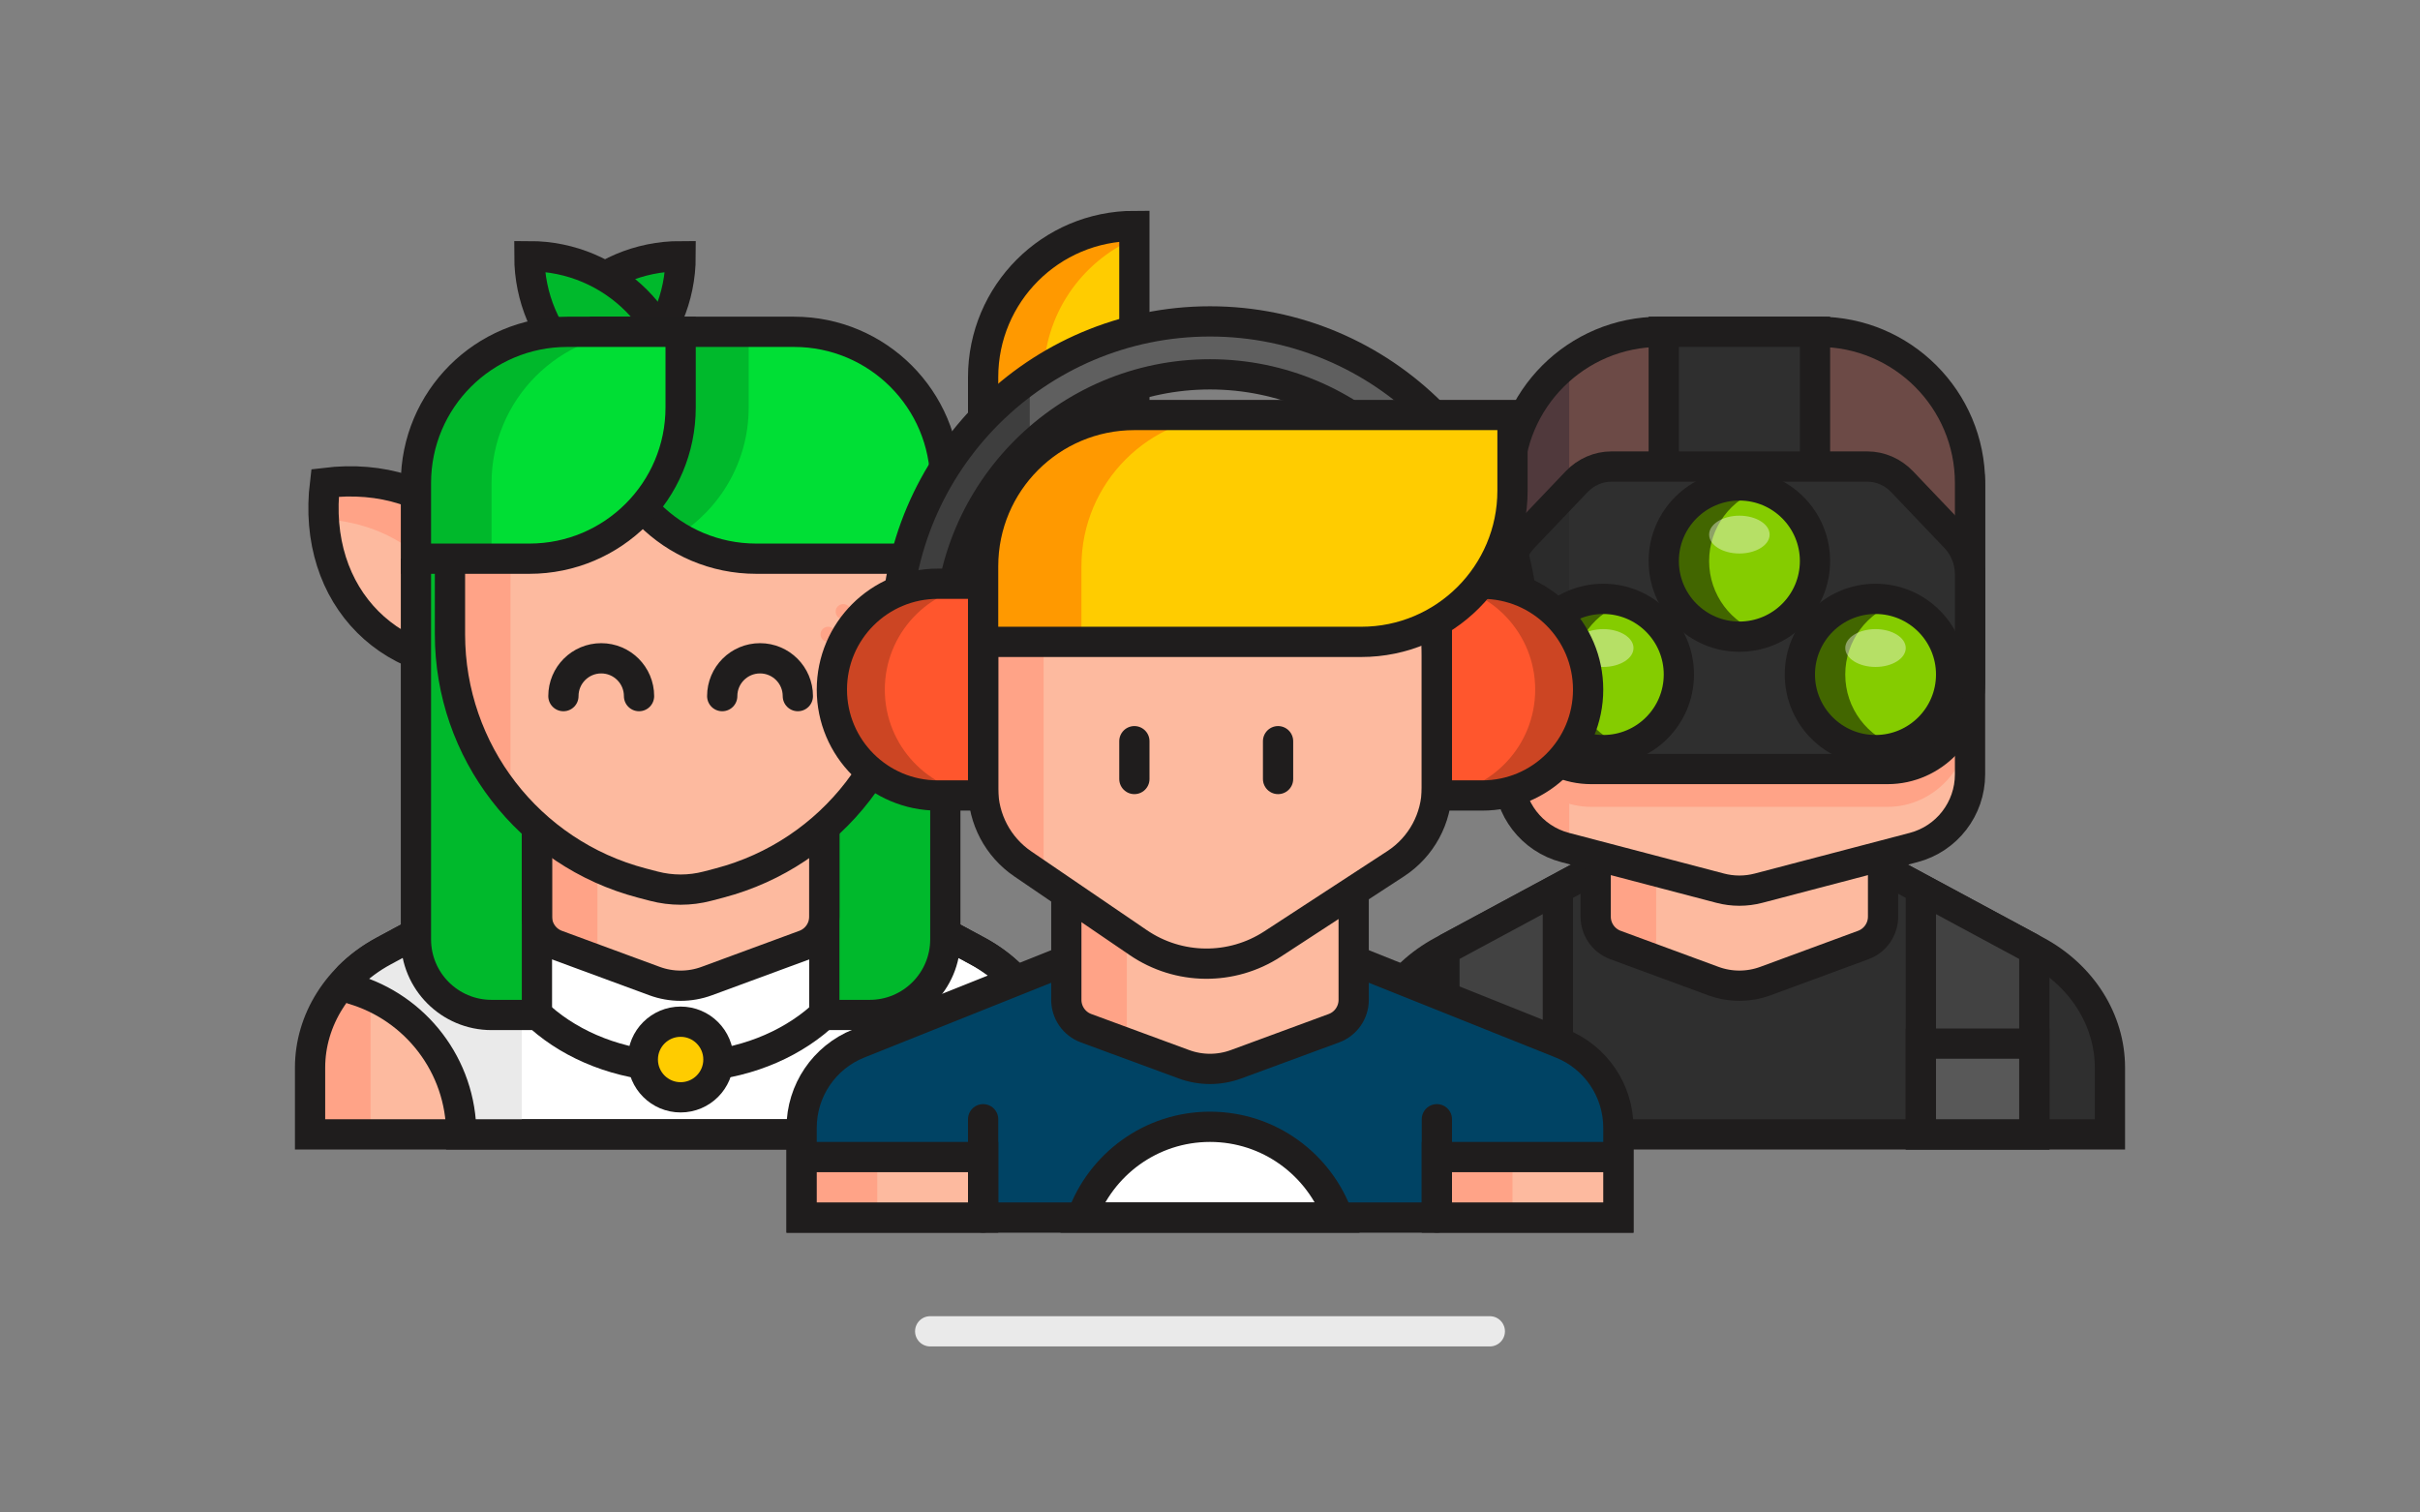 <svg xmlns="http://www.w3.org/2000/svg" width="320" height="200" viewBox="0 0 320 200" fill="none"><rect x="0" y="0" width="320" height="200" fill="#808080" stroke="none"/><g clip-path="url(#clip0_2843_24944)"><mask id="mask0_2843_24944" style="mask-type:luminance" maskUnits="userSpaceOnUse" x="0" y="0" width="320" height="200"><path d="M320 0H0V200H320V0Z" fill="white"></path></mask><g mask="url(#mask0_2843_24944)"><path d="M123 176.043H197" stroke="#EAEAEA" stroke-width="4" stroke-linecap="round" stroke-linejoin="round"></path><mask id="mask1_2843_24944" style="mask-type:alpha" maskUnits="userSpaceOnUse" x="140" y="0" width="180" height="200"><path d="M320 0V200H140V0H320Z" fill="#A7FF00"></path></mask><g mask="url(#mask1_2843_24944)"><path d="M279 150H181V141.191C181 134.869 184.694 129.01 190.732 125.757L208.841 116H251.159L269.268 125.757C275.306 129.01 279 134.869 279 141.191V150Z" fill="#2F2F2F"></path><path d="M181 141.18V149.998H189V126.814C184.003 130.19 181.004 135.493 181 141.18Z" fill="#2B2B2B"></path><path d="M279 150H181V141.191C181 134.869 184.694 129.01 190.732 125.757L208.841 116H251.159L269.268 125.757C275.306 129.01 279 134.869 279 141.191V150Z" stroke="#1F1D1D" stroke-width="4" stroke-miterlimit="10"></path><path d="M246.383 124.962L233.457 129.725C231.226 130.547 228.775 130.547 226.543 129.725L213.617 124.962C212.045 124.383 211 122.886 211 121.21V105.998H249V121.21C249 122.886 247.955 124.383 246.383 124.962Z" fill="#FDBA9F"></path><path d="M219 106H211V121.212C211 122.888 212.045 124.386 213.617 124.965L219 126.948V106Z" fill="#FFA387"></path><path d="M246.383 124.962L233.457 129.725C231.226 130.547 228.775 130.547 226.543 129.725L213.617 124.962C212.045 124.383 211 122.886 211 121.21V105.998H249V121.21C249 122.886 247.955 124.383 246.383 124.962Z" stroke="#1F1D1D" stroke-width="4" stroke-miterlimit="10"></path><path d="M253.037 112.069L232.537 117.446C230.874 117.882 229.126 117.882 227.463 117.446L206.963 112.069C202.565 110.916 199.5 106.942 199.5 102.396V64.111C199.5 58.589 203.977 54.111 209.5 54.111H250.5C256.022 54.111 260.5 58.589 260.5 64.111V102.396C260.5 106.942 257.434 110.916 253.037 112.069Z" fill="#FDBA9F"></path><path d="M251.521 68.698C250.295 67.412 248.633 66.691 246.9 66.691H213.099C211.366 66.691 209.704 67.412 208.478 68.698L201.414 76.111C200.188 77.397 199.5 79.14 199.5 80.958V95.262C199.5 101.574 204.376 106.69 210.392 106.69H249.607C255.623 106.69 260.5 101.574 260.5 95.262V80.958C260.5 79.14 259.811 77.397 258.585 76.111L251.521 68.698Z" fill="#FFA387"></path><path d="M206.963 112.068L207.5 112.209V54.31C202.936 55.237 199.5 59.273 199.5 64.109V101.179C199.5 101.761 199.513 102.339 199.522 102.918C199.747 107.242 202.735 110.96 206.963 112.068Z" fill="#FFA387"></path><path d="M253.037 112.069L232.537 117.446C230.874 117.882 229.126 117.882 227.463 117.446L206.963 112.069C202.565 110.916 199.5 106.942 199.5 102.396V64.111C199.5 58.589 203.977 54.111 209.5 54.111H250.5C256.022 54.111 260.5 58.589 260.5 64.111V102.396C260.5 106.942 257.434 110.916 253.037 112.069Z" stroke="#1F1D1D" stroke-width="4" stroke-miterlimit="10"></path><path d="M260.5 83.877H199.5V63.877C199.5 52.831 208.454 43.877 219.5 43.877H240.5C251.546 43.877 260.5 52.831 260.5 63.877V83.877Z" fill="#6C4A46"></path><path d="M199.623 83.874H207.5V47.902C202.65 51.552 199.5 57.337 199.5 63.874V81.178C199.5 81.76 199.513 82.338 199.521 82.917C199.539 83.241 199.576 83.558 199.623 83.874Z" fill="#50393C"></path><path d="M260.5 83.877H199.5V63.877C199.5 52.831 208.454 43.877 219.5 43.877H240.5C251.546 43.877 260.5 52.831 260.5 63.877V83.877Z" stroke="#1F1D1D" stroke-width="4" stroke-miterlimit="10"></path><path d="M240 73.875H220V43.875H240V73.875Z" fill="#2F2F2F"></path><path d="M240 73.875H220V43.875H240V73.875Z" stroke="#1F1D1D" stroke-width="4" stroke-miterlimit="10"></path><path d="M243.125 90.01H238.164M216.914 90.034H222.07" stroke="#201D1D" stroke-width="4" stroke-linecap="round"></path><path d="M249.607 101.689H210.392C204.377 101.689 199.5 96.573 199.5 90.261V75.959C199.5 74.141 200.188 72.397 201.414 71.109L208.478 63.699C209.704 62.413 211.366 61.69 213.099 61.69H246.9C248.633 61.69 250.295 62.413 251.521 63.699L258.586 71.109C259.811 72.397 260.5 74.141 260.5 75.959V90.261C260.5 96.573 255.623 101.689 249.607 101.689Z" fill="#2F2F2F"></path><path d="M207.5 101.271V64.725L201.414 71.111C200.188 72.397 199.5 74.142 199.5 75.96V90.263C199.5 95.522 202.891 99.94 207.5 101.271Z" fill="#2B2B2B"></path><path d="M249.607 101.689H210.392C204.377 101.689 199.5 96.573 199.5 90.261V75.959C199.5 74.141 200.188 72.397 201.414 71.109L208.478 63.699C209.704 62.413 211.366 61.69 213.099 61.69H246.9C248.633 61.69 250.295 62.413 251.521 63.699L258.586 71.109C259.811 72.397 260.5 74.141 260.5 75.959V90.261C260.5 96.573 255.623 101.689 249.607 101.689Z" stroke="#1F1D1D" stroke-width="4" stroke-miterlimit="10"></path><path d="M240 74.189C240 79.713 235.522 84.189 230 84.189C224.478 84.189 220 79.713 220 74.189C220 68.668 224.478 64.189 230 64.189C235.522 64.189 240 68.668 240 74.189Z" fill="#85CC00"></path><g style="mix-blend-mode:overlay"><path d="M226 74.191C226 69.713 228.943 65.924 233 64.65C232.053 64.353 231.045 64.191 230 64.191C224.478 64.191 220 68.668 220 74.191C220 79.713 224.478 84.191 230 84.191C231.045 84.191 232.053 84.029 233 83.732C228.943 82.457 226 78.668 226 74.191Z" fill="black" fill-opacity="0.5"></path></g><path d="M234 70.691C234 72.072 232.209 73.191 230 73.191C227.791 73.191 226 72.072 226 70.691C226 69.311 227.791 68.191 230 68.191C232.209 68.191 234 69.311 234 70.691Z" fill="white" fill-opacity="0.4"></path><path d="M240 74.189C240 79.713 235.522 84.189 230 84.189C224.478 84.189 220 79.713 220 74.189C220 68.668 224.478 64.189 230 64.189C235.522 64.189 240 68.668 240 74.189Z" stroke="#1F1D1D" stroke-width="4" stroke-miterlimit="10"></path><path d="M258 89.189C258 94.713 253.522 99.189 248 99.189C242.478 99.189 238 94.713 238 89.189C238 83.668 242.478 79.189 248 79.189C253.522 79.189 258 83.668 258 89.189Z" fill="#85CC00"></path><g style="mix-blend-mode:overlay"><path d="M244 89.191C244 84.714 246.943 80.925 251 79.65C250.053 79.353 249.045 79.191 248 79.191C242.478 79.191 238 83.669 238 89.191C238 94.714 242.478 99.191 248 99.191C249.045 99.191 250.053 99.029 251 98.732C246.943 97.458 244 93.669 244 89.191Z" fill="black" fill-opacity="0.5"></path></g><path d="M252 85.691C252 87.072 250.209 88.191 248 88.191C245.791 88.191 244 87.072 244 85.691C244 84.311 245.791 83.191 248 83.191C250.209 83.191 252 84.311 252 85.691Z" fill="white" fill-opacity="0.4"></path><path d="M258 89.189C258 94.713 253.522 99.189 248 99.189C242.478 99.189 238 94.713 238 89.189C238 83.668 242.478 79.189 248 79.189C253.522 79.189 258 83.668 258 89.189Z" stroke="#1F1D1D" stroke-width="4" stroke-miterlimit="10"></path><path d="M222 89.189C222 94.713 217.522 99.189 212 99.189C206.478 99.189 202 94.713 202 89.189C202 83.668 206.478 79.189 212 79.189C217.522 79.189 222 83.668 222 89.189Z" fill="#85CC00"></path><g style="mix-blend-mode:overlay"><path d="M208 89.191C208 84.714 210.943 80.925 215 79.65C214.053 79.353 213.045 79.191 212 79.191C206.478 79.191 202 83.669 202 89.191C202 94.714 206.478 99.191 212 99.191C213.045 99.191 214.053 99.029 215 98.732C210.943 97.458 208 93.669 208 89.191Z" fill="black" fill-opacity="0.5"></path></g><path d="M216 85.691C216 87.072 214.209 88.191 212 88.191C209.791 88.191 208 87.072 208 85.691C208 84.311 209.791 83.191 212 83.191C214.209 83.191 216 84.311 216 85.691Z" fill="white" fill-opacity="0.4"></path><path d="M222 89.189C222 94.713 217.522 99.189 212 99.189C206.478 99.189 202 94.713 202 89.189C202 83.668 206.478 79.189 212 79.189C217.522 79.189 222 83.668 222 89.189Z" stroke="#1F1D1D" stroke-width="4" stroke-miterlimit="10"></path><path d="M191 125.611V149.999H206V117.529L191 125.611Z" fill="#424242"></path><path d="M191 126.208V149.999H206V117.529L191.525 125.328C191.202 125.503 191 125.841 191 126.208Z" stroke="#1F1D1D" stroke-width="4" stroke-miterlimit="10"></path><path d="M206 150H191V138H206V150Z" fill="#585858"></path><path d="M206 150H191V138H206V150Z" stroke="#1F1D1D" stroke-width="4" stroke-miterlimit="10"></path><path d="M269 125.611V149.999H254V117.529L269 125.611Z" fill="#424242"></path><path d="M269 126.208V149.999H254V117.529L268.475 125.328C268.798 125.503 269 125.841 269 126.208Z" stroke="#1F1D1D" stroke-width="4" stroke-miterlimit="10"></path><path d="M254 150H269V138H254V150Z" fill="#585858"></path><path d="M254 150H269V138H254V150Z" stroke="#1F1D1D" stroke-width="4" stroke-miterlimit="10"></path></g><mask id="mask2_2843_24944" style="mask-type:alpha" maskUnits="userSpaceOnUse" x="0" y="0" width="180" height="200"><path d="M180 0V200H0V0H180Z" fill="#A7FF00"></path></mask><g mask="url(#mask2_2843_24944)"><path d="M110.979 87.9C126.104 89.746 136.867 78.983 135.021 63.858C119.896 62.012 109.133 72.776 110.979 87.9Z" fill="#FEBBA0"></path><path d="M135.176 68.653C135.265 67.114 135.223 65.516 135.021 63.861C119.897 62.014 109.133 72.778 110.979 87.901C112.634 88.103 114.233 88.147 115.773 88.056C116.41 77.067 124.185 69.29 135.176 68.653Z" fill="#FFA488"></path><path d="M110.979 87.9C126.104 89.746 136.867 78.983 135.021 63.858C119.896 62.012 109.133 72.776 110.979 87.9Z" stroke="#1F1D1D" stroke-width="4" stroke-miterlimit="10"></path><path d="M67.021 87.9C51.896 89.746 41.133 78.983 42.979 63.858C58.104 62.012 68.867 72.776 67.021 87.9Z" fill="#FDBA9F"></path><path d="M42.824 68.653C42.735 67.114 42.777 65.516 42.979 63.861C58.103 62.014 68.867 72.778 67.021 87.901C65.366 88.103 63.767 88.147 62.227 88.056C61.59 77.067 53.815 69.29 42.824 68.653Z" fill="#FFA387"></path><path d="M67.021 87.9C51.896 89.746 41.133 78.983 42.979 63.858C58.104 62.012 68.867 72.776 67.021 87.9Z" stroke="#1F1D1D" stroke-width="4" stroke-miterlimit="10"></path><path d="M139 150H41V141.191C41 134.869 44.694 129.01 50.732 125.757L68.841 116H111.159L129.268 125.757C135.306 129.01 139 134.869 139 141.191V150Z" fill="#FDBA9F"></path><path d="M41 141.182V150H49V126.816C44.002 130.192 41.003 135.495 41 141.182Z" fill="#FFA387"></path><path d="M129.268 125.757L111.16 116H68.84L50.732 125.757C48.468 126.977 46.535 128.563 45.001 130.402C54.129 132.255 60.999 140.324 60.999 150H118.999C118.999 140.324 125.871 132.255 134.999 130.402C133.465 128.563 131.532 126.977 129.268 125.757Z" fill="white"></path><path d="M139 150H41V141.191C41 134.869 44.694 129.01 50.732 125.757L68.841 116H111.159L129.268 125.757C135.306 129.01 139 134.869 139 141.191V150Z" stroke="#1F1D1D" stroke-width="4" stroke-miterlimit="10"></path><path d="M115 121.102C115 132.148 103.807 141.102 90 141.102C76.193 141.102 65 132.148 65 121.102C65 110.057 76.193 101.102 90 101.102C103.807 101.102 115 110.057 115 121.102Z" stroke="#1F1D1D" stroke-width="4" stroke-miterlimit="10"></path><path d="M69.001 116H68.841L50.733 125.757C48.469 126.977 46.535 128.563 45.001 130.401C54.129 132.255 61.001 140.324 61.001 150H69.001V116Z" fill="#EAEAEA"></path><path d="M129.268 125.757L111.16 116H68.84L50.732 125.757C49.005 126.687 47.47 127.83 46.158 129.138C45.622 129.67 45.869 130.584 46.594 130.795C54.917 133.215 60.999 140.897 60.999 150H118.999C118.999 140.897 125.082 133.215 133.406 130.794C134.13 130.584 134.377 129.671 133.842 129.138C132.53 127.831 130.996 126.688 129.268 125.757Z" stroke="#1F1D1D" stroke-width="4" stroke-miterlimit="10"></path><path d="M106.383 124.964L93.457 129.727C91.226 130.549 88.775 130.549 86.543 129.727L73.617 124.964C72.045 124.385 71 122.888 71 121.212V106H109V121.212C109 122.888 107.956 124.385 106.383 124.964Z" fill="#FDBA9F"></path><path d="M79 106H71V121.212C71 122.888 72.045 124.386 73.617 124.965L79 126.948V106Z" fill="#FFA387"></path><path d="M115 134.213H109V73.865H125V124.213C125 129.735 120.523 134.213 115 134.213Z" fill="#00B92C"></path><path d="M125 73.865V124.213C125 129.735 120.523 134.213 115 134.213H109V73.865" stroke="#1F1D1D" stroke-width="4" stroke-miterlimit="10"></path><path d="M65 134.213H71V73.865H55V124.213C55 129.735 59.477 134.213 65 134.213Z" fill="#00B92C"></path><path d="M55 73.865V124.213C55 129.735 59.477 134.213 65 134.213H71V73.865" stroke="#1F1D1D" stroke-width="4" stroke-miterlimit="10"></path><path d="M106.383 124.964L93.457 129.727C91.226 130.549 88.775 130.549 86.543 129.727L73.617 124.964C72.045 124.385 71 122.888 71 121.212V106H109V121.212C109 122.888 107.956 124.385 106.383 124.964Z" stroke="#1F1D1D" stroke-width="4" stroke-miterlimit="10"></path><path d="M95.127 116.766L93.552 117.179C91.224 117.79 88.777 117.79 86.449 117.179L84.874 116.766C69.925 112.844 59.501 99.333 59.501 83.878V54.111H120.501V83.878C120.501 99.333 110.076 112.844 95.127 116.766Z" fill="#FDBA9F"></path><path d="M67.5 54.111H59.5V83.879C59.5 92.121 62.466 99.809 67.5 105.785V54.111Z" fill="#FFA387"></path><path d="M95.127 116.766L93.552 117.179C91.224 117.79 88.777 117.79 86.449 117.179L84.874 116.766C69.925 112.844 59.501 99.333 59.501 83.878V54.111H120.501V83.878C120.501 99.333 110.076 112.844 95.127 116.766Z" stroke="#1F1D1D" stroke-width="4" stroke-miterlimit="10"></path><path d="M70 53.877C81.046 53.877 90 44.923 90 33.877C78.954 33.877 70 42.831 70 53.877Z" fill="#00B92C"></path><path d="M70 53.877C81.046 53.877 90 44.923 90 33.877C78.954 33.877 70 42.831 70 53.877Z" stroke="#201D1D" stroke-width="4"></path><path d="M90 53.877C90 42.831 81.046 33.877 70 33.877C70 44.923 78.954 53.877 90 53.877Z" fill="#00B92C"></path><path d="M90 53.877C90 42.831 81.046 33.877 70 33.877C70 44.923 78.954 53.877 90 53.877Z" stroke="#201D1D" stroke-width="4"></path><path d="M100 73.877H125V63.877C125 52.831 116.046 43.877 105 43.877H80V53.877C80 64.923 88.954 73.877 100 73.877Z" fill="#00DF35"></path><path d="M80 53.877C80 61.066 83.806 67.351 89.5 70.876C95.194 67.351 99 61.066 99 53.877V43.877H84C82.63 43.877 81.292 44.016 80 44.278V53.877Z" fill="#00B92C"></path><path d="M100 73.877H125V63.877C125 52.831 116.046 43.877 105 43.877H80V53.877C80 64.923 88.954 73.877 100 73.877Z" stroke="#1F1D1D" stroke-width="4" stroke-miterlimit="10"></path><path d="M70 73.877H55V63.877C55 52.831 63.954 43.877 75 43.877H90V53.877C90 64.923 81.046 73.877 70 73.877Z" fill="#00DE34"></path><path d="M85 43.875H75C63.954 43.875 55 52.829 55 63.875V73.875H65V63.875C65 52.829 73.954 43.875 85 43.875Z" fill="#00B82B"></path><path d="M70 73.877H55V63.877C55 52.831 63.954 43.877 75 43.877H90V53.877C90 64.923 81.046 73.877 70 73.877Z" stroke="#1F1D1D" stroke-width="4" stroke-miterlimit="10"></path><path d="M114.5 83.877C114.5 84.429 114.052 84.877 113.5 84.877C112.948 84.877 112.5 84.429 112.5 83.877C112.5 83.325 112.948 82.877 113.5 82.877C114.052 82.877 114.5 83.325 114.5 83.877ZM110.5 83.877C110.5 84.429 110.052 84.877 109.5 84.877C108.948 84.877 108.5 84.429 108.5 83.877C108.5 83.325 108.948 82.877 109.5 82.877C110.052 82.877 110.5 83.325 110.5 83.877ZM112.5 80.877C112.5 81.429 112.052 81.877 111.5 81.877C110.948 81.877 110.5 81.429 110.5 80.877C110.5 80.325 110.948 79.877 111.5 79.877C112.052 79.877 112.5 80.325 112.5 80.877Z" fill="#FFA488"></path><path d="M95.5 92.049C95.5 89.287 97.739 87.049 100.5 87.049C103.261 87.049 105.5 89.287 105.5 92.049" stroke="#1F1D1D" stroke-width="4" stroke-miterlimit="10" stroke-linecap="round"></path><path d="M74.5 92.049C74.5 89.287 76.739 87.049 79.5 87.049C82.261 87.049 84.5 89.287 84.5 92.049" stroke="#1F1D1D" stroke-width="4" stroke-miterlimit="10" stroke-linecap="round"></path><path d="M95 140.102C95 142.864 92.761 145.102 90 145.102C87.239 145.102 85 142.864 85 140.102C85 137.341 87.239 135.102 90 135.102C92.761 135.102 95 137.341 95 140.102Z" fill="#FFCC00"></path><path d="M95 140.102C95 142.864 92.761 145.102 90 145.102C87.239 145.102 85 142.864 85 140.102C85 137.341 87.239 135.102 90 135.102C92.761 135.102 95 137.341 95 140.102Z" stroke="#1F1D1D" stroke-width="4" stroke-miterlimit="10"></path></g><mask id="mask3_2843_24944" style="mask-type:alpha" maskUnits="userSpaceOnUse" x="-1" y="0" width="322" height="174"><path d="M320 174H-0V0H320V174Z" fill="black"></path></mask><g mask="url(#mask3_2843_24944)"><path d="M130 83.877V49.877C130 38.831 138.954 29.877 150 29.877V63.877C150 74.923 141.046 83.877 130 83.877Z" fill="#FFCC00"></path><path d="M138 49.877C138 41.678 142.939 34.64 150 31.552V29.877C138.954 29.877 130 38.831 130 49.877V83.877C132.846 83.877 135.549 83.273 138 82.202V49.877Z" fill="#FF9900"></path><path d="M130 83.877V49.877C130 38.831 138.954 29.877 150 29.877V63.877C150 74.923 141.046 83.877 130 83.877Z" stroke="#1F1D1D" stroke-width="4" stroke-miterlimit="10"></path><path d="M214 161H106V149.124C106 144.218 108.987 139.805 113.543 137.982L141 127H179L206.457 137.982C211.013 139.805 214 144.218 214 149.124V161Z" fill="#004364"></path><path d="M176.954 161C174.48 154.014 167.834 149 160 149C152.166 149 145.519 154.014 143.046 161H176.954Z" fill="white"></path><path d="M176.954 161C174.48 154.014 167.834 149 160 149C152.166 149 145.519 154.014 143.046 161H176.954Z" stroke="#1F1D1D" stroke-width="4" stroke-miterlimit="10"></path><path d="M214 161H106V149.124C106 144.218 108.987 139.805 113.543 137.982L141 127H179L206.457 137.982C211.013 139.805 214 144.218 214 149.124V161Z" stroke="#1F1D1D" stroke-width="4" stroke-miterlimit="10"></path><path d="M130 148V161" stroke="#1F1D1D" stroke-width="4" stroke-miterlimit="10" stroke-linecap="round"></path><path d="M176.383 135.964L163.457 140.727C161.226 141.549 158.775 141.549 156.543 140.727L143.617 135.964C142.045 135.385 141 133.888 141 132.212V117H179V132.212C179 133.888 177.955 135.385 176.383 135.964Z" fill="#FDBA9F"></path><path d="M149 117H141V132.212C141 133.888 142.045 135.386 143.617 135.965L149 137.948V117Z" fill="#FFA387"></path><path d="M176.383 135.964L163.457 140.727C161.226 141.549 158.775 141.549 156.543 140.727L143.617 135.964C142.045 135.385 141 133.888 141 132.212V117H179V132.212C179 133.888 177.955 135.385 176.383 135.964Z" stroke="#1F1D1D" stroke-width="4" stroke-miterlimit="10"></path><path d="M150.519 124.647L135.24 114.231C131.961 111.996 129.999 108.283 129.999 104.315V86.657C129.999 70.088 143.431 56.658 159.999 56.658C176.568 56.658 189.999 70.088 189.999 86.657V104.158C189.999 108.213 187.952 111.994 184.555 114.21L168.273 124.829C162.861 128.359 155.857 128.286 150.519 124.647Z" fill="#FDBA9F"></path><path d="M135.24 114.231L138 116.112V66.269C133.037 71.621 130 78.784 130 86.657V104.316C130 108.284 131.962 111.996 135.24 114.231Z" fill="#FFA387"></path><path d="M150.519 124.647L135.24 114.231C131.961 111.996 129.999 108.283 129.999 104.315V86.657C129.999 70.088 143.431 56.658 159.999 56.658C176.568 56.658 189.999 70.088 189.999 86.657V104.158C189.999 108.213 187.952 111.994 184.555 114.21L168.273 124.829C162.861 128.359 155.857 128.286 150.519 124.647Z" stroke="#1F1D1D" stroke-width="4" stroke-miterlimit="10"></path><path d="M201.5 101H194.5V84C194.5 64.977 179.023 49.5 160 49.5C140.977 49.5 125.5 64.977 125.5 84V101H118.5V84C118.5 61.117 137.117 42.5 160 42.5C182.883 42.5 201.5 61.117 201.5 84V101Z" fill="#5F5F5F"></path><path d="M136.166 50.059C125.493 57.576 118.499 69.984 118.499 84.002V101.002H125.499V84.002C125.499 74.217 129.601 65.378 136.166 59.093V50.059Z" fill="#3E3E3E"></path><path d="M201.5 101H194.5V84C194.5 64.977 179.023 49.5 160 49.5C140.977 49.5 125.5 64.977 125.5 84V101H118.5V84C118.5 61.117 137.117 42.5 160 42.5C182.883 42.5 201.5 61.117 201.5 84V101Z" stroke="#1F1D1D" stroke-width="4" stroke-miterlimit="10"></path><path d="M130 105.189H124C116.268 105.189 110 98.921 110 91.189C110 83.457 116.268 77.189 124 77.189H130V105.189Z" fill="#FF562D"></path><path d="M117 91.189C117 83.794 122.737 77.754 130 77.24V77.189H124C116.268 77.189 110 83.457 110 91.189C110 98.921 116.268 105.189 124 105.189H130V105.139C122.737 104.624 117 98.584 117 91.189Z" fill="#CC4523"></path><path d="M130 105.189H124C116.268 105.189 110 98.921 110 91.189C110 83.457 116.268 77.189 124 77.189H130V105.189Z" stroke="#1F1D1D" stroke-width="4" stroke-miterlimit="10"></path><path d="M190 77.189H196C203.732 77.189 210 83.457 210 91.189C210 98.921 203.732 105.189 196 105.189H190V77.189Z" fill="#FF562D"></path><path d="M203 91.189C203 98.585 197.264 104.625 190 105.139V105.189H196C203.732 105.189 210 98.921 210 91.189C210 83.457 203.732 77.189 196 77.189H190V77.24C197.264 77.754 203 83.796 203 91.189Z" fill="#CC4523"></path><path d="M190 77.189H196C203.732 77.189 210 83.457 210 91.189C210 98.921 203.732 105.189 196 105.189H190V77.189Z" stroke="#1F1D1D" stroke-width="4" stroke-miterlimit="10"></path><path d="M180 84.877H130V74.877C130 63.831 138.954 54.877 150 54.877H200V64.877C200 75.923 191.046 84.877 180 84.877Z" fill="#FFCC00"></path><path d="M163 54.877H150C138.954 54.877 130 63.831 130 74.877V84.877H143V74.877C143 63.831 151.954 54.877 163 54.877Z" fill="#FF9900"></path><path d="M180 84.877H130V74.877C130 63.831 138.954 54.877 150 54.877H200V64.877C200 75.923 191.046 84.877 180 84.877Z" stroke="#1F1D1D" stroke-width="4" stroke-miterlimit="10"></path><path d="M190 148V161" stroke="#1F1D1D" stroke-width="4" stroke-miterlimit="10" stroke-linecap="round"></path><path d="M130 161H106V153H130V161Z" fill="#FDBA9F"></path><path d="M106 161H116V153H106V161Z" fill="#FFA387"></path><path d="M130 161H106V153H130V161Z" stroke="#1F1D1D" stroke-width="4" stroke-miterlimit="10"></path><path d="M214 161H190V153H214V161Z" fill="#FDBA9F"></path><path d="M190 161H200V153H190V161Z" fill="#FFA387"></path><path d="M214 161H190V153H214V161Z" stroke="#1F1D1D" stroke-width="4" stroke-miterlimit="10"></path><path d="M169 98.01V103.01" stroke="#1F1D1D" stroke-width="4" stroke-miterlimit="10" stroke-linecap="round"></path><path d="M150 98.01V103.01" stroke="#1F1D1D" stroke-width="4" stroke-miterlimit="10" stroke-linecap="round"></path></g></g></g><defs><clipPath id="clip0_2843_24944"><rect width="320" height="200" fill="white"></rect></clipPath></defs></svg>